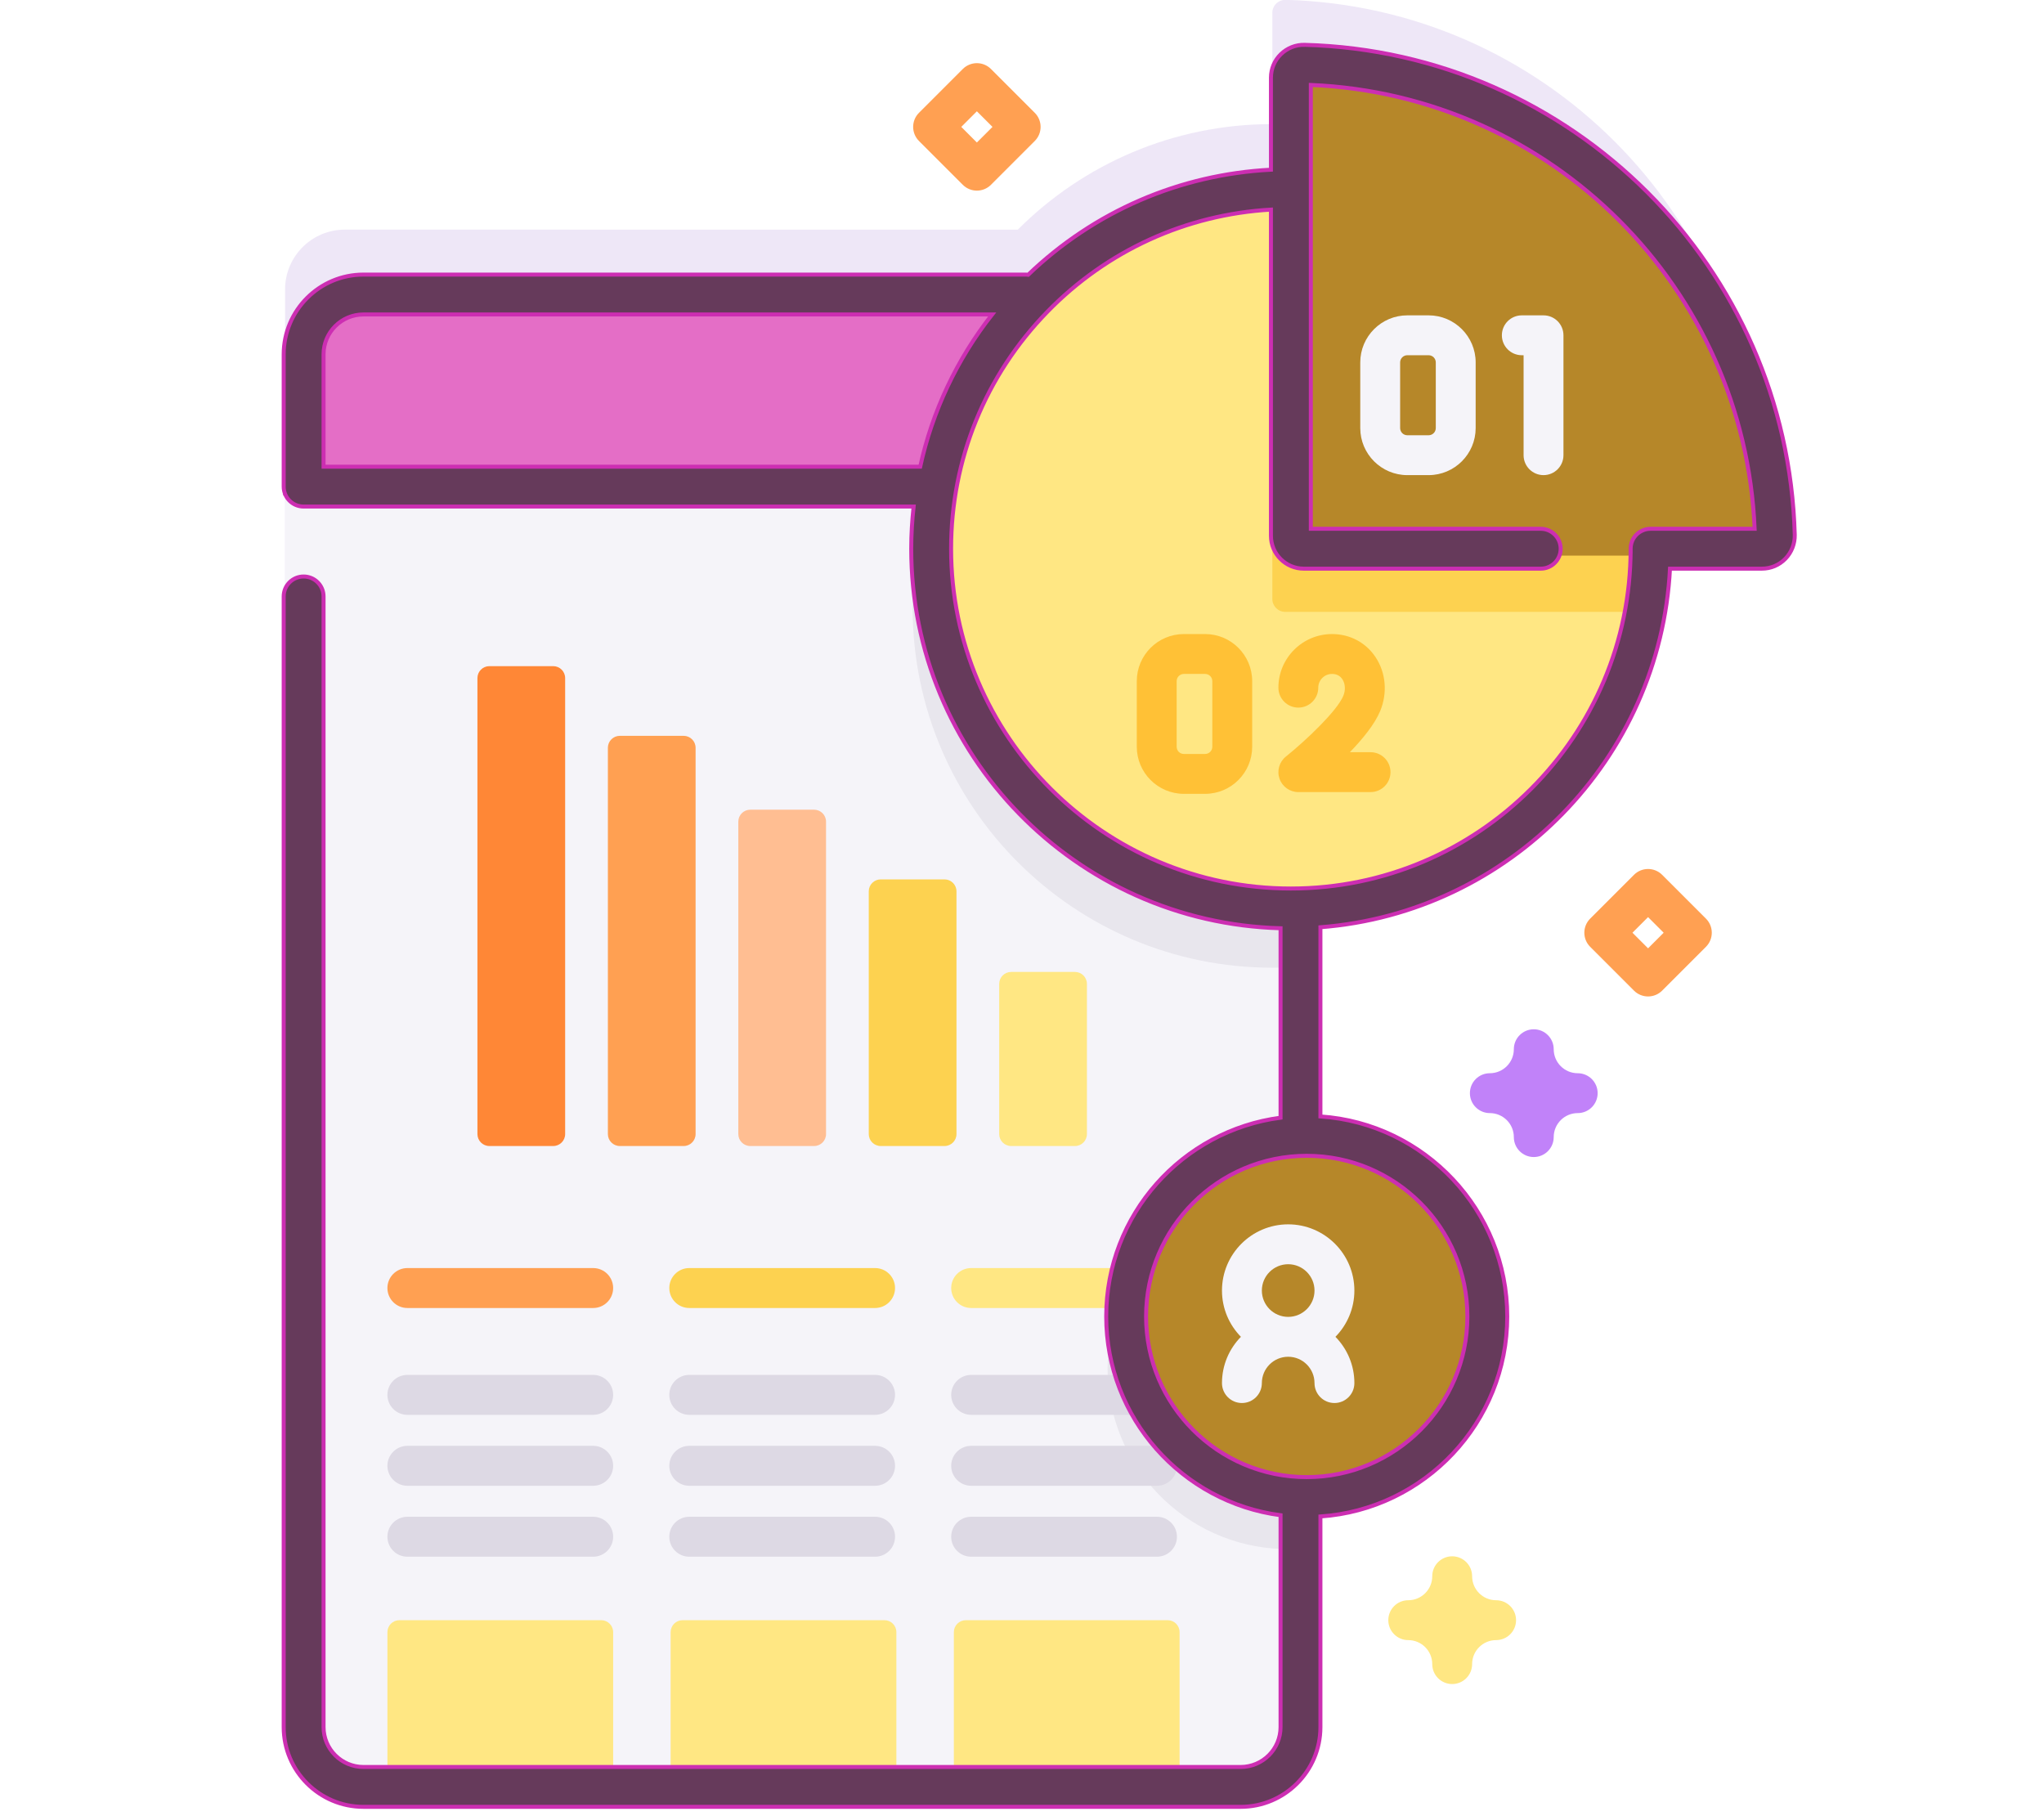 <?xml version="1.0" encoding="UTF-8" standalone="no"?>
<!-- Created with Inkscape (http://www.inkscape.org/) -->

<svg
   width="164.053mm"
   height="145.764mm"
   viewBox="0 0 164.053 145.764"
   version="1.1"
   id="svg3818"
   inkscape:version="1.1.2 (b8e25be833, 2022-02-05)"
   sodipodi:docname="fiche_camembert_07072023.svg"
   xmlns:inkscape="http://www.inkscape.org/namespaces/inkscape"
   xmlns:sodipodi="http://sodipodi.sourceforge.net/DTD/sodipodi-0.dtd"
   xmlns="http://www.w3.org/2000/svg"
   xmlns:svg="http://www.w3.org/2000/svg"
   xmlns:rdf="http://www.w3.org/1999/02/22-rdf-syntax-ns#"
   xmlns:cc="http://creativecommons.org/ns#"
   xmlns:dc="http://purl.org/dc/elements/1.1/">
  <defs
     id="defs3812" />
  <sodipodi:namedview
     id="base"
     pagecolor="#ffffff"
     bordercolor="#666666"
     borderopacity="1.0"
     inkscape:pageopacity="0.0"
     inkscape:pageshadow="2"
     inkscape:zoom="0.7"
     inkscape:cx="122.14286"
     inkscape:cy="145.71429"
     inkscape:document-units="mm"
     inkscape:current-layer="g1267"
     showgrid="false"
     fit-margin-top="0"
     fit-margin-left="0"
     fit-margin-right="0"
     fit-margin-bottom="0"
     inkscape:window-width="1920"
     inkscape:window-height="1017"
     inkscape:window-x="-8"
     inkscape:window-y="-8"
     inkscape:window-maximized="1"
     inkscape:snap-global="false"
     inkscape:pagecheckerboard="0" />
  <g
     inkscape:label="Layer 1"
     inkscape:groupmode="layer"
     id="layer1"
     transform="translate(-27.587,-63.001)">
    <g
       id="g1267"
       transform="matrix(0.32,0,0,0.32,27.587,53.856)">
      <path
         id="path1128"
         d="m 482.969,141.223 c -34.945,-35.948 -89.48,-40.907 -129.831,-14.878 -11.48,7.405 -25.381,9.888 -38.717,6.927 -31.565,-7.009 -64.584,-2.222 -92.707,13.042 -18.907,10.261 -41.936,8.477 -59.579,-3.83 -11.712,-8.169 -25.312,-14.023 -40.257,-16.777 C 66.44,115.49 12.541,152.26 1.884,207.614 -9.015,264.223 28.512,318.626 85.08,328.703 c 13.821,2.462 27.488,2.047 40.388,-0.816 20.936,-4.646 42.81,3.122 56.321,19.776 8.528,10.512 18.812,19.894 30.757,27.689 61.731,40.28 144.427,22.89 184.707,-38.84 0.043,-0.065 0.085,-0.131 0.128,-0.196 7.377,-11.349 18.851,-19.44 32.12,-22.119 19.353,-3.907 37.801,-13.404 52.756,-28.495 39.373,-39.732 39.701,-104.371 0.712,-144.479 z"
         inkscape:connector-curvature="0"
         style="fill:url(#SVGID_1_)" />
      <path
         id="path1130"
         d="m 322.492,28.541 c -1.841,-0.05 -3.372,1.406 -3.372,3.248 v 27.912 c -10e-4,0 -0.002,0 -0.002,0 -24.934,0 -47.505,10.115 -63.835,26.466 H 86.505 c -8.283,0 -15.005,6.712 -15.005,14.995 v 344.292 c 0,8.282 6.722,15.005 15.005,15.005 h 220.021 c 8.283,0 15.005,-6.722 15.005,-15.005 V 240.107 c 48.711,-1.279 87.806,-41.167 87.806,-90.187 0,0 0,0 0,-10e-4 h 27.913 c 1.842,0 3.298,-1.531 3.248,-3.372 C 438.743,82.169 386.871,30.297 322.492,28.541 Z"
         inkscape:connector-curvature="0"
         style="opacity:0.1;fill:#590bb2" />
      <path
         id="path1132"
         d="M 321.531,119.168 V 463.46 c 0,8.282 -6.722,15.005 -15.005,15.005 H 86.505 C 78.222,478.465 71.5,471.743 71.5,463.46 V 119.168 c 0,-8.283 6.722,-14.995 15.005,-14.995 h 220.021 c 8.283,0 15.005,6.712 15.005,14.995 z"
         inkscape:connector-curvature="0"
         style="fill:#f5f4f9" />
      <path
         id="path1134"
         d="m 321.531,326.545 v 90.529 c -24.288,-0.82 -43.734,-20.767 -43.734,-45.265 0,-24.497 19.446,-44.444 43.734,-45.264 z"
         inkscape:connector-curvature="0"
         style="fill:#e8e6ed" />
      <path
         id="path1136"
         d="m 321.531,119.168 v 152.079 c -0.8,0.02 -1.601,0.03 -2.411,0.03 -49.826,0 -90.219,-40.393 -90.219,-90.219 0,-32.521 17.206,-61.02 43.014,-76.885 h 34.611 c 8.283,0 15.005,6.712 15.005,14.995 z"
         inkscape:connector-curvature="0"
         style="fill:#e8e6ed" />
      <path
         id="path1138"
         d="M 153.788,478.463 H 97.17 v -40.544 c 0,-1.657 1.344,-3.001 3.001,-3.001 h 50.616 c 1.657,0 3.001,1.344 3.001,3.001 z"
         inkscape:connector-curvature="0"
         style="fill:#ffe783" />
      <path
         id="path1140"
         d="m 224.824,478.463 h -56.618 v -40.544 c 0,-1.657 1.344,-3.001 3.001,-3.001 h 50.616 c 1.657,0 3.001,1.344 3.001,3.001 z"
         inkscape:connector-curvature="0"
         style="fill:#ffe783" />
      <path
         id="path1142"
         d="m 295.86,478.463 h -56.618 v -40.544 c 0,-1.657 1.344,-3.001 3.001,-3.001 h 50.616 c 1.657,0 3.001,1.344 3.001,3.001 z"
         inkscape:connector-curvature="0"
         style="fill:#ffe783" />
      <path
         id="path1144"
         d="m 321.529,152.346 v -33.175 c 0,-8.285 -6.717,-15.002 -15.002,-15.002 H 86.502 c -8.285,0 -15.002,6.717 -15.002,15.002 v 33.175 z"
         inkscape:connector-curvature="0"
         style="fill:#e46ec6;fill-opacity:1;stroke:#e46ec6;stroke-opacity:1" />
      <path
         id="path1146"
         d="m 220.897,316 h 16.002 c 1.657,0 3,-1.343 3,-3 v -60.873 c 0,-1.657 -1.343,-3 -3,-3 h -16.002 c -1.657,0 -3,1.343 -3,3 V 313 c 0,1.656 1.343,3 3,3 z"
         inkscape:connector-curvature="0"
         style="fill:#fdd250" />
      <path
         id="path1148"
         d="m 253.613,316 h 16.002 c 1.657,0 3,-1.343 3,-3 v -37.662 c 0,-1.657 -1.343,-3 -3,-3 h -16.002 c -1.657,0 -3,1.343 -3,3 V 313 c 0,1.656 1.343,3 3,3 z"
         inkscape:connector-curvature="0"
         style="fill:#ffe783" />
      <path
         id="path1150"
         d="m 188.18,316 h 16.002 c 1.657,0 3,-1.343 3,-3 v -78.35 c 0,-1.657 -1.343,-3 -3,-3 H 188.18 c -1.657,0 -3,1.343 -3,3 v 78.349 c 0,1.657 1.343,3.001 3,3.001 z"
         inkscape:connector-curvature="0"
         style="fill:#ffbe92" />
      <path
         id="path1152"
         d="m 155.464,316 h 16.002 c 1.657,0 3,-1.343 3,-3 v -96.877 c 0,-1.657 -1.343,-3 -3,-3 h -16.002 c -1.657,0 -3,1.343 -3,3 V 313 c 0,1.656 1.343,3 3,3 z"
         inkscape:connector-curvature="0"
         style="fill:#ffa052" />
      <path
         id="path1154"
         d="m 122.747,316 h 16.002 c 1.657,0 3,-1.343 3,-3 V 198.646 c 0,-1.657 -1.343,-3 -3,-3 h -16.002 c -1.657,0 -3,1.343 -3,3 v 114.353 c 0,1.657 1.343,3.001 3,3.001 z"
         inkscape:connector-curvature="0"
         style="fill:#ff8736" />
      <path
         id="path1156"
         d="m 148.779,383.418 h -46.601 c -2.767,0 -5.009,-2.243 -5.009,-5.009 0,-2.766 2.242,-5.009 5.009,-5.009 h 46.601 c 2.767,0 5.009,2.243 5.009,5.009 0,2.766 -2.242,5.009 -5.009,5.009 z"
         inkscape:connector-curvature="0"
         style="fill:#ddd9e4" />
      <path
         id="path1158"
         d="m 148.779,356.625 h -46.601 c -2.767,0 -5.009,-2.243 -5.009,-5.009 0,-2.766 2.242,-5.009 5.009,-5.009 h 46.601 c 2.767,0 5.009,2.243 5.009,5.009 0,2.767 -2.242,5.009 -5.009,5.009 z"
         inkscape:connector-curvature="0"
         style="fill:#ffa052" />
      <path
         id="path1160"
         d="m 148.779,401.209 h -46.601 c -2.767,0 -5.009,-2.243 -5.009,-5.009 0,-2.766 2.242,-5.009 5.009,-5.009 h 46.601 c 2.767,0 5.009,2.243 5.009,5.009 0,2.766 -2.242,5.009 -5.009,5.009 z"
         inkscape:connector-curvature="0"
         style="fill:#ddd9e4" />
      <path
         id="path1162"
         d="m 148.779,419 h -46.601 c -2.767,0 -5.009,-2.243 -5.009,-5.009 0,-2.766 2.242,-5.009 5.009,-5.009 h 46.601 c 2.767,0 5.009,2.243 5.009,5.009 0,2.766 -2.242,5.009 -5.009,5.009 z"
         inkscape:connector-curvature="0"
         style="fill:#ddd9e4" />
      <path
         id="path1164"
         d="m 219.482,383.418 h -46.601 c -2.767,0 -5.009,-2.243 -5.009,-5.009 0,-2.766 2.242,-5.009 5.009,-5.009 h 46.601 c 2.767,0 5.009,2.243 5.009,5.009 -0.001,2.766 -2.243,5.009 -5.009,5.009 z"
         inkscape:connector-curvature="0"
         style="fill:#ddd9e4" />
      <path
         id="path1166"
         d="m 219.482,356.625 h -46.601 c -2.767,0 -5.009,-2.243 -5.009,-5.009 0,-2.766 2.242,-5.009 5.009,-5.009 h 46.601 c 2.767,0 5.009,2.243 5.009,5.009 -0.001,2.767 -2.243,5.009 -5.009,5.009 z"
         inkscape:connector-curvature="0"
         style="fill:#fdd250" />
      <path
         id="path1168"
         d="m 219.482,401.209 h -46.601 c -2.767,0 -5.009,-2.243 -5.009,-5.009 0,-2.766 2.242,-5.009 5.009,-5.009 h 46.601 c 2.767,0 5.009,2.243 5.009,5.009 0,2.766 -2.243,5.009 -5.009,5.009 z"
         inkscape:connector-curvature="0"
         style="fill:#ddd9e4" />
      <path
         id="path1170"
         d="m 219.482,419 h -46.601 c -2.767,0 -5.009,-2.243 -5.009,-5.009 0,-2.766 2.242,-5.009 5.009,-5.009 h 46.601 c 2.767,0 5.009,2.243 5.009,5.009 -0.001,2.766 -2.243,5.009 -5.009,5.009 z"
         inkscape:connector-curvature="0"
         style="fill:#ddd9e4" />
      <path
         id="path1172"
         d="m 290.184,383.418 h -46.601 c -2.767,0 -5.009,-2.243 -5.009,-5.009 0,-2.766 2.242,-5.009 5.009,-5.009 h 46.601 c 2.767,0 5.009,2.243 5.009,5.009 0,2.766 -2.242,5.009 -5.009,5.009 z"
         inkscape:connector-curvature="0"
         style="fill:#ddd9e4" />
      <path
         id="path1174"
         d="m 290.184,356.625 h -46.601 c -2.767,0 -5.009,-2.243 -5.009,-5.009 0,-2.766 2.242,-5.009 5.009,-5.009 h 46.601 c 2.767,0 5.009,2.243 5.009,5.009 0,2.767 -2.242,5.009 -5.009,5.009 z"
         inkscape:connector-curvature="0"
         style="fill:#ffe783" />
      <path
         id="path1176"
         d="m 290.184,401.209 h -46.601 c -2.767,0 -5.009,-2.243 -5.009,-5.009 0,-2.766 2.242,-5.009 5.009,-5.009 h 46.601 c 2.767,0 5.009,2.243 5.009,5.009 0,2.766 -2.242,5.009 -5.009,5.009 z"
         inkscape:connector-curvature="0"
         style="fill:#ddd9e4" />
      <path
         id="path1178"
         d="m 290.184,419 h -46.601 c -2.767,0 -5.009,-2.243 -5.009,-5.009 0,-2.766 2.242,-5.009 5.009,-5.009 h 46.601 c 2.767,0 5.009,2.243 5.009,5.009 0,2.766 -2.242,5.009 -5.009,5.009 z"
         inkscape:connector-curvature="0"
         style="fill:#ddd9e4" />
      <circle
         id="circle1180"
         r="90.22"
         cy="167.926"
         cx="319.117"
         style="fill:#ffe783" />
      <path
         id="path1182"
         d="m 409.339,167.922 c 0,4.802 -0.37,9.513 -1.1,14.115 h -85.868 c -1.801,0 -3.251,-1.45 -3.251,-3.241 V 77.703 c 49.826,0 90.219,40.393 90.219,90.219 z"
         inkscape:connector-curvature="0"
         style="fill:#fdd250" />
      <path
         id="path1184"
         d="M 437.25,167.926 H 322.368 c -1.794,0 -3.248,-1.454 -3.248,-3.248 V 49.795 c 0,-1.842 1.53,-3.299 3.372,-3.248 64.379,1.756 116.251,53.628 118.007,118.007 0.05,1.841 -1.407,3.372 -3.249,3.372 z"
         inkscape:connector-curvature="0"
         style="fill:#b68729;fill-opacity:1" />
      <path
         id="path1186"
         d="m 358.313,147.739 h -5.333 c -6.509,0 -11.805,-5.296 -11.805,-11.805 v -16.462 c 0,-6.509 5.296,-11.805 11.805,-11.805 h 5.333 c 6.509,0 11.805,5.296 11.805,11.805 v 16.462 c -10e-4,6.51 -5.297,11.805 -11.805,11.805 z m -5.334,-30.071 c -0.995,0 -1.805,0.81 -1.805,1.805 v 16.462 c 0,0.995 0.81,1.805 1.805,1.805 h 5.333 c 0.995,0 1.805,-0.81 1.805,-1.805 v -16.462 c 0,-0.995 -0.81,-1.805 -1.805,-1.805 z"
         inkscape:connector-curvature="0"
         style="fill:#f5f4f9" />
      <path
         id="path1188"
         d="m 387.139,147.739 c -2.762,0 -5,-2.238 -5,-5 v -25.071 h -0.446 c -2.762,0 -5,-2.238 -5,-5 0,-2.762 2.238,-5 5,-5 h 5.446 c 2.762,0 5,2.238 5,5 v 30.071 c 0,2.762 -2.239,5 -5,5 z"
         inkscape:connector-curvature="0"
         style="fill:#f5f4f9" />
      <path
         id="path1190"
         d="m 302.262,227.672 h -5.333 c -6.509,0 -11.805,-5.296 -11.805,-11.805 v -16.463 c 0,-6.509 5.296,-11.805 11.805,-11.805 h 5.333 c 6.509,0 11.805,5.296 11.805,11.805 v 16.463 c -0.001,6.509 -5.296,11.805 -11.805,11.805 z M 296.929,197.6 c -0.995,0 -1.805,0.81 -1.805,1.805 v 16.463 c 0,0.995 0.81,1.805 1.805,1.805 h 5.333 c 0.995,0 1.805,-0.81 1.805,-1.805 v -16.463 c 0,-0.995 -0.81,-1.805 -1.805,-1.805 z"
         inkscape:connector-curvature="0"
         style="fill:#ffc136" />
      <path
         id="path1192"
         d="m 343.756,227.232 h -18.114 c -2.122,0 -4.012,-1.34 -4.716,-3.341 -0.704,-2.001 -0.068,-4.229 1.586,-5.559 5.044,-4.051 12.85,-11.456 14.411,-15.234 0.601,-1.452 0.506,-3.053 -0.247,-4.179 -0.585,-0.875 -1.456,-1.319 -2.589,-1.319 -1.899,0 -3.445,1.546 -3.445,3.445 0,2.762 -2.238,5 -5,5 -2.762,0 -5,-2.238 -5,-5 0,-7.414 6.031,-13.445 13.445,-13.445 4.48,0 8.454,2.1 10.902,5.761 2.623,3.924 3.063,8.992 1.176,13.558 -1.354,3.276 -4.401,7.001 -7.599,10.313 h 5.189 c 2.762,0 5,2.238 5,5 0,2.762 -2.237,5 -4.999,5 z"
         inkscape:connector-curvature="0"
         style="fill:#ffc136" />
      <circle
         id="circle1194"
         r="45.294"
         cy="360.472"
         cx="323.096"
         style="fill:#b68729;fill-opacity:1" />
      <g
         id="g1204"
         style="fill:#663a5b;fill-opacity:1;stroke:#cc2eb2;stroke-opacity:1"
         transform="translate(1.394,440.359)">
        <path
           id="path1196"
           d="m 272.377,-435.966 c -2.762,0 -5,2.238 -5,5 v 0.146 c 0,2.762 2.238,5 5,5 2.762,0 5,-2.238 5,-5 v -0.146 c 0,-2.762 -2.238,-5 -5,-5 z"
           inkscape:connector-curvature="0"
           style="fill:#663a5b;fill-opacity:1;stroke:#cc2eb2;stroke-opacity:1" />
        <path
           id="path1198"
           d="m 291.704,-435.966 c -2.762,0 -5,2.238 -5,5 v 0.146 c 0,2.762 2.238,5 5,5 2.762,0 5,-2.238 5,-5 v -0.146 c 0,-2.762 -2.238,-5 -5,-5 z"
           inkscape:connector-curvature="0"
           style="fill:#663a5b;fill-opacity:1;stroke:#cc2eb2;stroke-opacity:1" />
        <path
           id="path1200"
           d="m 311.031,-435.966 c -2.762,0 -5,2.238 -5,5 v 0.146 c 0,2.762 2.238,5 5,5 2.762,0 5,-2.238 5,-5 v -0.146 c 0,-2.762 -2.238,-5 -5,-5 z"
           inkscape:connector-curvature="0"
           style="fill:#663a5b;fill-opacity:1;stroke:#cc2eb2;stroke-opacity:1" />
        <path
           id="path1202"
           d="m 325.885,-400.536 c -2.246,-0.074 -4.423,0.794 -6.016,2.346 -1.606,1.563 -2.491,3.659 -2.491,5.9 v 23.069 c -22.916,1.184 -44.341,10.461 -60.894,26.354 -0.159,-0.015 -0.313,-0.048 -0.476,-0.048 H 89.76 c -11.029,0 -20.002,8.973 -20.002,20.002 v 33.175 c 0,2.762 2.238,5 5,5 H 227.758 c -0.385,3.492 -0.602,7.021 -0.602,10.581 0,51.638 41.32,93.806 92.632,95.182 v 47.511 c -24.639,3.229 -43.728,24.345 -43.728,49.851 0,25.506 19.089,46.622 43.728,49.851 v 53.135 c 0,5.515 -4.487,10.002 -10.002,10.002 H 89.76 c -5.515,0 -10.002,-4.487 -10.002,-10.002 V -262.195 c 0,-2.762 -2.238,-5 -5,-5 -2.762,0 -5,2.238 -5,5 V 21.373 c 0,11.029 8.973,20.002 20.002,20.002 H 309.785 c 11.029,0 20.002,-8.973 20.002,-20.002 v -52.823 c 26.135,-1.772 46.86,-23.586 46.86,-50.164 0,-26.578 -20.725,-48.391 -46.86,-50.164 v -47.449 c 47.409,-3.667 85.196,-42.206 87.677,-89.933 h 23.044 c 2.242,0 4.338,-0.885 5.901,-2.491 1.551,-1.594 2.406,-3.786 2.346,-6.018 -1.829,-67.067 -55.8,-121.038 -122.87,-122.867 z m -246.127,105.797 v -28.175 c 0,-5.515 4.487,-10.002 10.002,-10.002 H 247.455 c -8.872,11.276 -14.996,24.287 -18.048,38.177 z M 366.648,-81.613 c 0,22.218 -18.076,40.294 -40.294,40.294 -22.218,0 -40.294,-18.076 -40.294,-40.294 0,-22.218 18.076,-40.294 40.294,-40.294 22.218,0 40.294,18.076 40.294,40.294 z m 45.947,-197.546 c -2.762,0 -5,2.238 -5,5 0,2.762 0,0 0,0 0,46.99 -38.229,85.219 -85.22,85.219 -46.991,0 -85.22,-38.229 -85.22,-85.219 0,-22.333 8.578,-43.443 24.153,-59.441 14.954,-15.361 34.785,-24.382 56.069,-25.611 v 81.803 c 0,4.548 3.699,8.248 8.247,8.248 h 59.421 c 2.762,0 5,-2.238 5,-5 0,-2.762 -2.238,-5 -5,-5 h -57.667 v -111.318 c 60.356,2.546 108.773,50.964 111.319,111.319 z"
           inkscape:connector-curvature="0"
           style="fill:#663a5b;fill-opacity:1;stroke:#cc2eb2;stroke-opacity:1" />
      </g>
      <path
         id="path1206"
         d="m 339.699,352.247 c 0,-9.155 -7.448,-16.604 -16.604,-16.604 -9.156,0 -16.604,7.448 -16.604,16.604 0,4.514 1.816,8.607 4.749,11.604 -2.933,2.996 -4.749,7.089 -4.749,11.603 0,2.762 2.238,5 5,5 2.762,0 5,-2.238 5,-5 0,-3.641 2.962,-6.603 6.604,-6.603 3.642,0 6.604,2.962 6.604,6.603 0,2.762 2.238,5 5,5 2.762,0 5,-2.238 5,-5 0,-4.513 -1.816,-8.607 -4.749,-11.603 2.933,-2.996 4.749,-7.09 4.749,-11.604 z m -16.603,-6.603 c 3.642,0 6.604,2.962 6.604,6.604 0,3.642 -2.962,6.604 -6.604,6.604 -3.642,0 -6.604,-2.962 -6.604,-6.604 0,-3.642 2.962,-6.604 6.604,-6.604 z"
         inkscape:connector-curvature="0"
         style="fill:#f5f4f9" />
      <path
         id="path1208"
         d="m 413.359,278.489 c -1.279,0 -2.56,-0.488 -3.535,-1.465 L 398.84,266.04 c -1.953,-1.952 -1.953,-5.118 0,-7.07 l 10.984,-10.984 c 1.951,-1.953 5.119,-1.953 7.07,0 l 10.984,10.984 c 1.953,1.952 1.953,5.118 0,7.07 l -10.984,10.984 c -0.975,0.977 -2.255,1.465 -3.535,1.465 z m -3.913,-15.984 3.913,3.913 3.913,-3.913 -3.913,-3.913 z"
         inkscape:connector-curvature="0"
         style="fill:#ffa052" />
      <path
         id="path1210"
         d="m 245.016,76.388 c -1.279,0 -2.56,-0.488 -3.535,-1.465 L 230.497,63.939 c -1.953,-1.952 -1.953,-5.118 -0.001,-7.07 L 241.48,45.884 c 0.938,-0.938 2.21,-1.465 3.536,-1.465 1.326,0 2.598,0.526 3.536,1.465 l 10.984,10.985 c 1.952,1.952 1.952,5.118 -10e-4,7.07 l -10.984,10.984 c -0.976,0.977 -2.256,1.465 -3.535,1.465 z m -3.913,-15.984 3.913,3.913 3.913,-3.913 -3.913,-3.914 z"
         inkscape:connector-curvature="0"
         style="fill:#ffa052" />
      <path
         id="path1212"
         d="m 384.693,318.762 c -2.762,0 -5,-2.238 -5,-5 0,-3.318 -2.7,-6.019 -6.02,-6.019 -2.762,0 -5,-2.238 -5,-5 0,-2.762 2.238,-5 5,-5 3.319,0 6.02,-2.7 6.02,-6.02 0,-2.762 2.238,-5 5,-5 2.762,0 5,2.238 5,5 0,3.319 2.7,6.02 6.02,6.02 2.762,0 5,2.238 5,5 0,2.762 -2.238,5 -5,5 -3.319,0 -6.02,2.7 -6.02,6.019 0,2.762 -2.238,5 -5,5 z"
         inkscape:connector-curvature="0"
         style="fill:#c182f9" />
      <path
         id="path1214"
         d="m 364.229,450.937 c -2.762,0 -5,-2.238 -5,-5 0,-3.319 -2.7,-6.02 -6.02,-6.02 -2.762,0 -5,-2.238 -5,-5 0,-2.762 2.238,-5 5,-5 3.319,0 6.02,-2.7 6.02,-6.019 0,-2.762 2.238,-5 5,-5 2.762,0 5,2.238 5,5 0,3.318 2.7,6.019 6.02,6.019 2.762,0 5,2.238 5,5 0,2.762 -2.238,5 -5,5 -3.319,0 -6.02,2.7 -6.02,6.02 0,2.761 -2.238,5 -5,5 z"
         inkscape:connector-curvature="0"
         style="fill:#ffe783" />
    </g>
  </g>
</svg>
